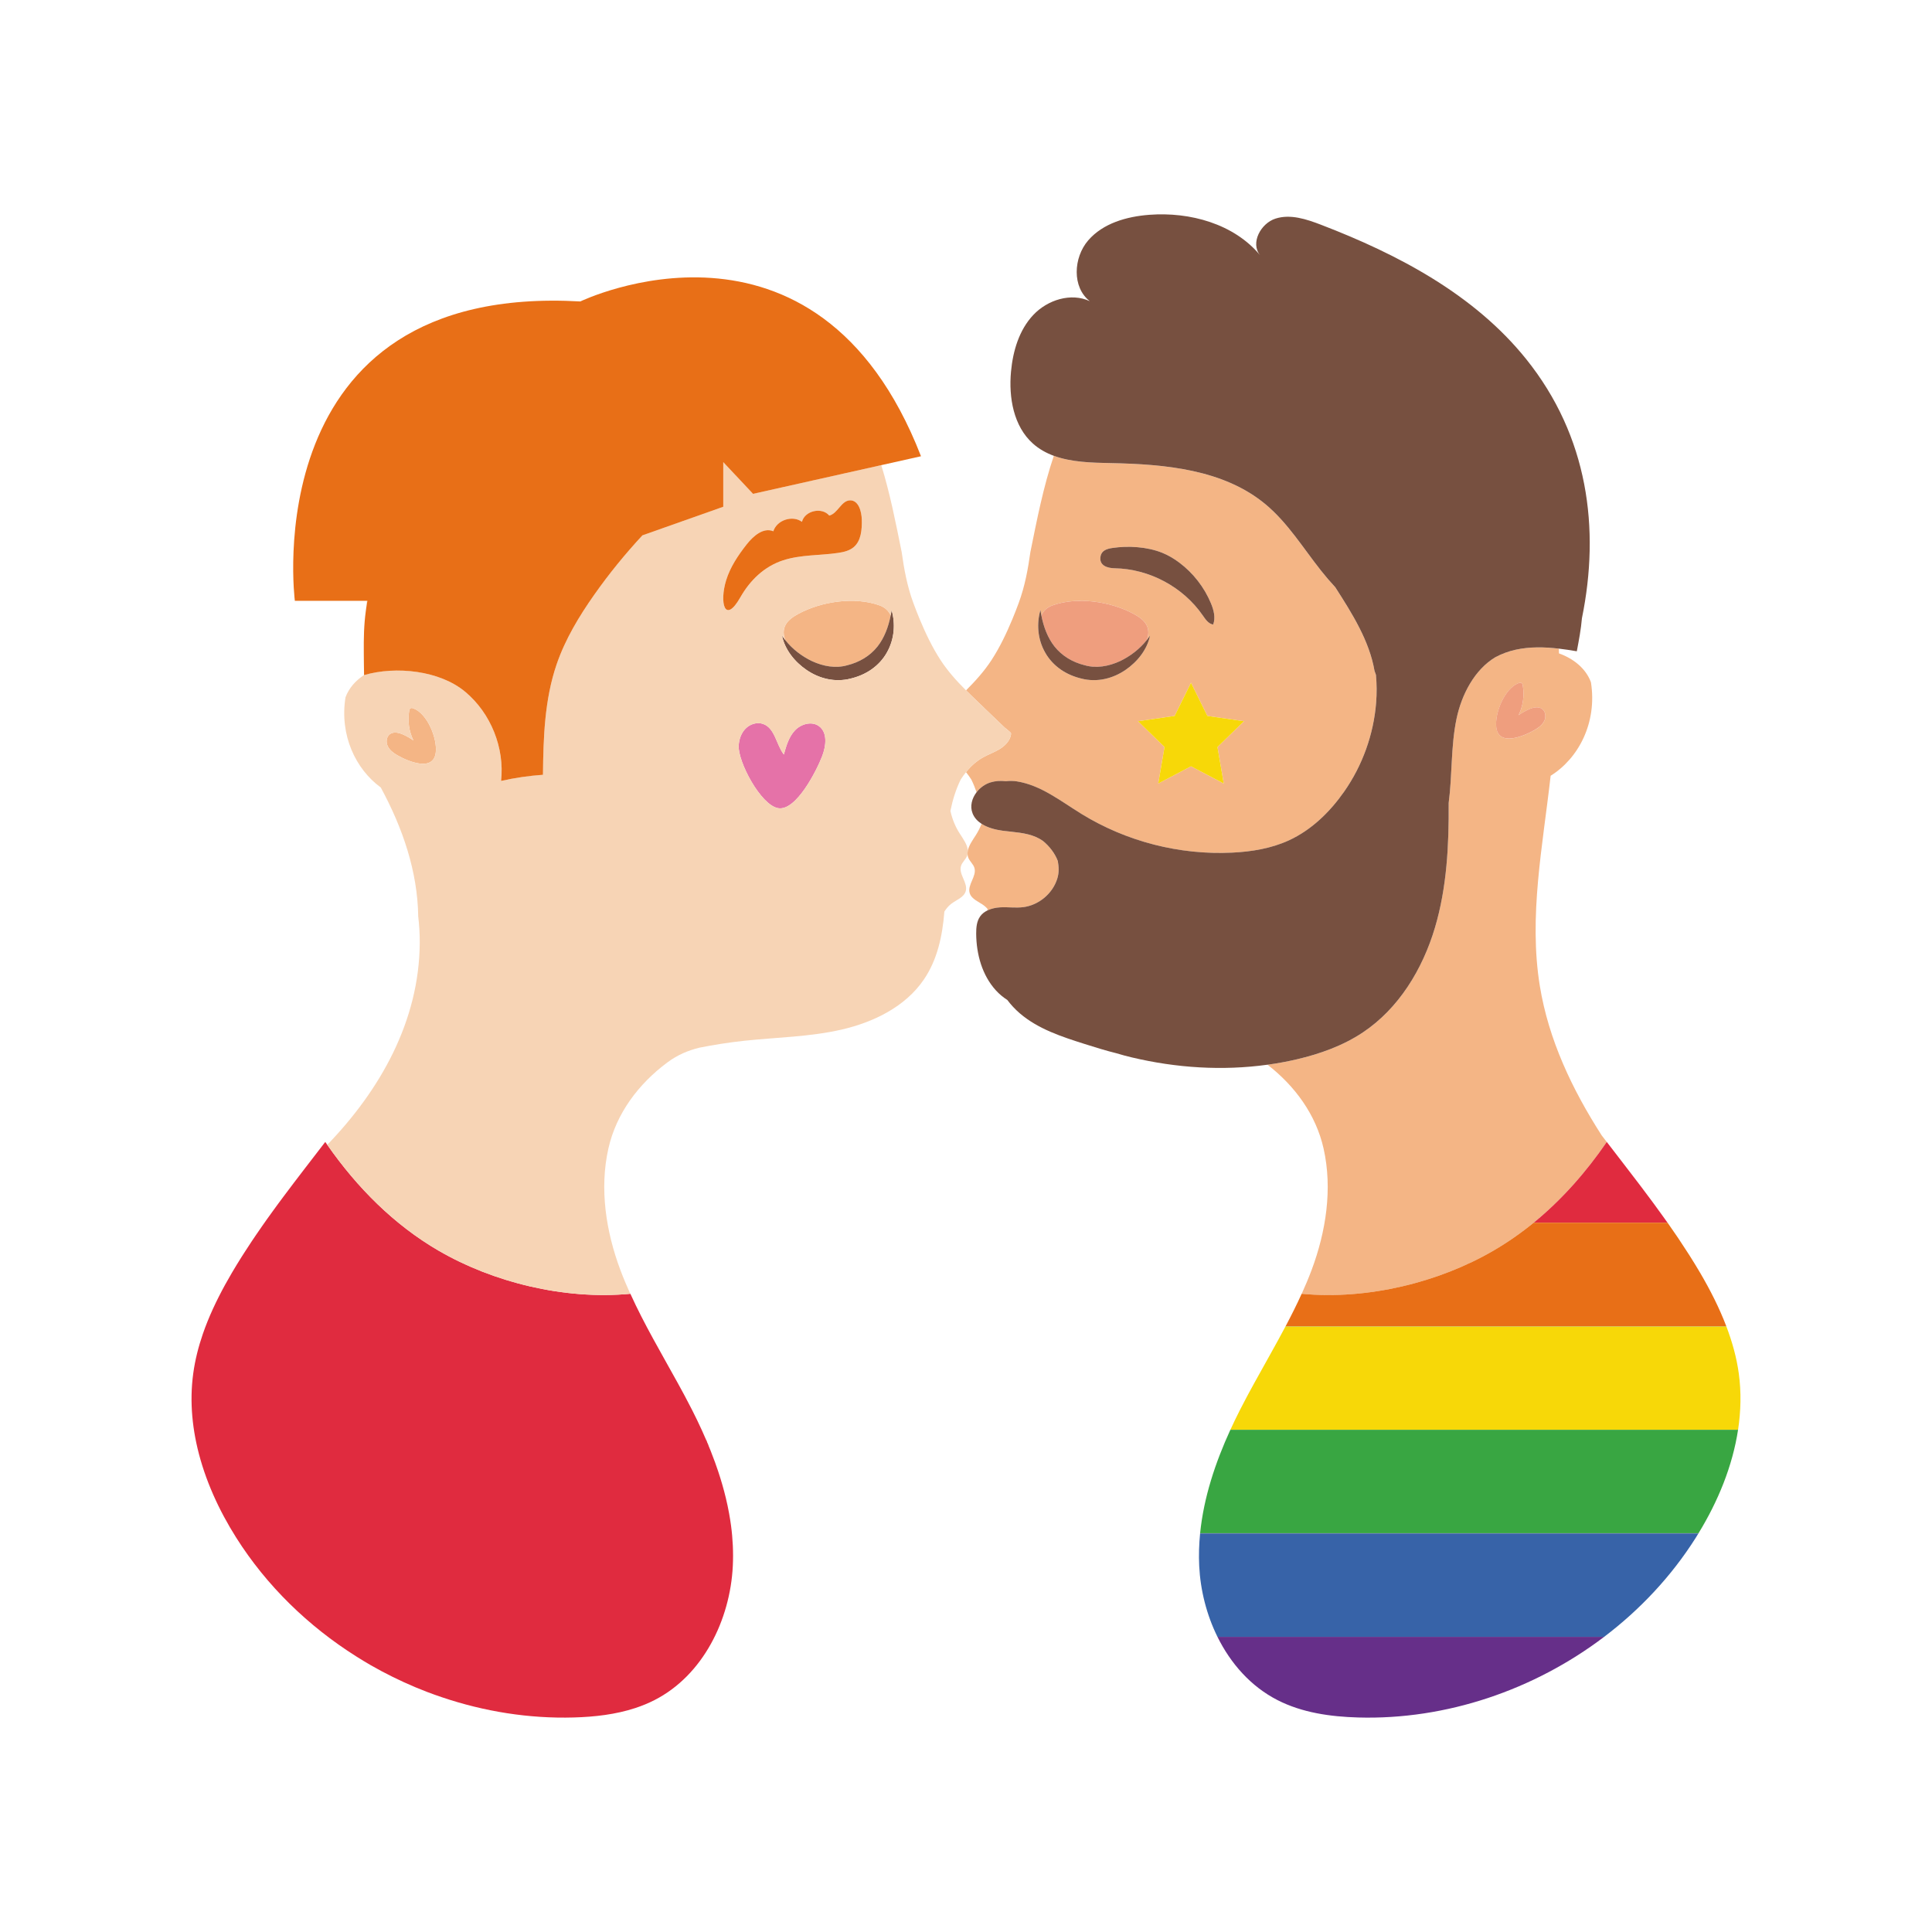 <?xml version="1.0" encoding="UTF-8"?><svg id="iconos" xmlns="http://www.w3.org/2000/svg" viewBox="0 0 1500 1500"><defs><style>.cls-1{fill:#775040;}.cls-2{fill:#f4b585;}.cls-3{fill:#f7d808;}.cls-4{fill:#e572a8;}.cls-5{fill:none;}.cls-6{fill:#3763a8;}.cls-7{fill:#461f69;}.cls-8{fill:#e02b3f;}.cls-9{fill:#f7d4b5;}.cls-10{fill:#39a642;}.cls-11{fill:#e86f17;}.cls-12{fill:#ef9e7e;}.cls-13{fill:#662f89;}</style></defs><path class="cls-5" d="M750.01,599.5c-1.47,1.83-2.85,3.75-4.13,5.74-3.75,7.64-6.27,15.84-7.99,24.33,1.37,6.27,3.82,12.31,7.3,17.71,2.59,4,5.83,8.46,6.25,12.91.88-3.97,3.67-7.9,5.98-11.47,1.85-2.86,3.4-5.91,4.66-9.07-3.09-2-5.62-4.62-7-8.11-2.2-5.56-.56-11.66,3.11-16.43-1.17-3.37-2.5-6.67-4.07-9.87-1.27-1.99-2.65-3.91-4.13-5.74Z"/><path class="cls-2" d="M1271.61,918c.86,1.13,1.72,2.25,2.57,3.38-.85-1.13-1.71-2.26-2.57-3.38Z"/><path class="cls-2" d="M1176.66,504.47c-5.4,1.18-10.7,3.15-15.63,5.76-16.17,9.67-26.25,28.91-30.21,47.89-4.47,21.43-3.23,43.64-6.09,65.34.25,32.63-1.37,65.61-10.68,96.87-9.58,32.17-28.04,62.65-55.97,81.27-15.46,10.31-33.26,16.66-51.35,20.89-7.47,1.74-15.01,3.12-22.6,4.17,21.2,16.45,37.55,38.66,43.49,65.04,7.06,31.35,1.85,64.54-9.28,94.3-2.35,6.28-4.95,12.44-7.71,18.53,51.43,4.83,106.64-8.99,148.69-33.41,11.06-6.42,21.51-13.73,31.37-21.78,21.74-17.76,40.6-39.15,56.78-62.72.07.09.14.18.21.27-1.38-1.79-2.76-3.58-4.14-5.38-22.98-35.78-41.24-74.31-48.02-116.02-8.78-54,2.25-108.55,8.39-163.19,21.64-13.47,36.29-41.2,31.28-72.65-4-10.76-13.6-18.33-24.8-22.35-.03-1.23-.06-2.45-.1-3.67-11.27-1.31-22.62-1.56-33.65.86ZM1161.72,564.81c-1.41-10.89,6.42-30.42,17.35-34.44.74-.27,1.6-.47,2.27-.05.65.41.86,1.24.99,2,1.31,7.74.15,15.87-3.27,22.94,2.45-1.74,5.07-3.24,7.81-4.48,3.33-1.51,7.48-2.55,10.43-.39,2.79,2.05,3.17,6.32,1.65,9.43-1.52,3.11-4.47,5.27-7.48,6.99-8.12,4.67-27.8,13.05-29.74-1.99Z"/><path class="cls-2" d="M962.59,1094.9c1.71-3.37,3.48-6.72,5.25-10.07-1.78,3.34-3.54,6.69-5.25,10.07Z"/><path class="cls-2" d="M969.16,1082.36c1.48-2.76,2.99-5.52,4.5-8.27-1.51,2.75-3.01,5.51-4.5,8.27Z"/><path class="cls-2" d="M1299.43,956.2c1.13,1.64,2.28,3.26,3.39,4.91-1.11-1.65-2.26-3.27-3.39-4.91Z"/><path class="cls-2" d="M1280.8,930.24c1.1,1.47,2.2,2.94,3.29,4.42-1.09-1.48-2.19-2.95-3.29-4.42Z"/><path class="cls-2" d="M1290.16,943.02c1.16,1.61,2.33,3.21,3.47,4.82-1.15-1.62-2.32-3.22-3.47-4.82Z"/><path class="cls-2" d="M764.19,549.73c5.25,5.04,10.49,10.07,15.77,15.09.64.6,5.07,3.88,5.01,4.55-.03.38,0,.75-.07,1.13-.87,4.72-4.55,8.48-8.64,11-4.08,2.52-8.68,4.12-12.88,6.44-5.23,2.89-9.63,6.91-13.37,11.56,1.47,1.83,2.85,3.75,4.13,5.74,1.57,3.2,2.9,6.5,4.07,9.87,2.72-3.53,6.55-6.34,10.79-7.63,3.89-1.19,7.92-1.39,11.93-.92,2.87-.34,5.78-.3,8.5.12,18.63,2.9,34.08,15.33,50.14,25.22,34.82,21.45,76.19,32.09,117.03,30.11,15.12-.73,30.36-3.21,44.11-9.54,17.51-8.05,31.8-22.01,42.85-37.79,14.2-20.27,22.95-44.53,24.86-69.21.55-7.14.5-14.33-.15-21.46-.37-1.06-.72-2.13-1.12-3.18-4-23.27-17.34-44.41-30.45-64.86-3.9-4.2-7.62-8.54-11.14-12.98-13.86-17.52-25.74-36.99-42.89-51.31-32.55-27.18-78.09-31.29-120.48-32.1-14.73-.28-30.48-.69-44.01-5.66-8.18,24.17-13.07,49.43-18.18,74.63-1.86,13.29-4.24,26.46-9.13,39.74-1.53,4.16-3.14,8.28-4.84,12.37-4.55,10.93-9.72,21.8-16.17,31.74-5.59,8.6-12.54,16.32-19.82,23.59,1.68,1.68,3.37,3.36,5.08,5,3.04,2.91,6.08,5.83,9.11,8.74ZM945.25,580.01l4.86,28.31-25.42-13.37-25.42,13.37,4.86-28.31-20.57-20.05,28.42-4.13,12.71-25.76,12.71,25.76,28.42,4.13-20.57,20.05ZM854.52,431.68c.94-4.45,5.14-5.63,9.14-6.23,12.34-1.85,26.94-.95,38.57,3.68,4.85,1.93,9.36,4.65,13.53,7.79,10.71,8.06,19.22,19.02,24.38,31.39,2.2,5.26,3.79,11.26,1.75,16.59-3.64-.58-5.98-4.05-8.07-7.09-15.26-22.09-41.53-36.16-68.38-36.6-5.76-.1-12.47-2.17-10.92-9.53ZM807.79,473.69c.21,1.38.44,2.74.71,4.09,1.54-3.42,4.27-6.18,8.61-7.75,19.63-7.07,45.46-2.95,63.04,6.55,4.03,2.18,7.99,4.85,9.99,8.64,1.96,3.71,1.73,7.72.28,11.6.85-1.08,1.67-2.19,2.45-3.35-2.19,10.79-9.72,20.31-19.15,26.73-4.76,3.23-10.18,5.72-16.05,6.96-5.79,1.29-12.26,1.21-18-.3-5.67-1.34-11.27-3.65-16.2-7.09-4.93-3.43-9.14-7.95-12.02-13.14-5.93-10.34-6.73-22.53-3.67-32.95Z"/><path class="cls-2" d="M1308.73,970.14c.95,1.47,1.93,2.91,2.86,4.39-.93-1.47-1.91-2.92-2.86-4.39Z"/><path class="cls-7" d="M998.19,1029.59c-.04.08-.08.15-.12.23h342.27c-.03-.08-.06-.15-.08-.23h-342.06Z"/><path class="cls-7" d="M931.76,1190.58h386.86c.05-.08.09-.15.14-.23h-386.98c0,.08-.02.15-.03.23Z"/><path class="cls-8" d="M1190.71,949.32h103.98c-.35-.5-.71-.99-1.06-1.48-1.15-1.62-2.32-3.22-3.47-4.82-2.01-2.79-4.02-5.59-6.06-8.36-1.09-1.48-2.19-2.95-3.29-4.42-2.2-2.96-4.4-5.91-6.62-8.85-.85-1.13-1.71-2.26-2.57-3.38-7.92-10.41-15.94-20.76-23.91-31.13-.07-.09-.14-.18-.21-.27-16.18,23.57-35.04,44.96-56.78,62.72Z"/><path class="cls-11" d="M1190.71,949.32c-9.86,8.05-20.31,15.36-31.37,21.78-42.05,24.43-97.26,38.24-148.69,33.41-.02,0-.04,0-.05,0-3.84,8.49-8.04,16.82-12.4,25.07h342.06c-5.48-14.35-12.54-28.19-20.32-41.45-2.69-4.59-5.48-9.12-8.33-13.62-.93-1.47-1.91-2.92-2.86-4.39-1.96-3.02-3.91-6.04-5.92-9.03-1.11-1.65-2.26-3.27-3.39-4.91-1.58-2.29-3.13-4.6-4.74-6.87h-103.98Z"/><path class="cls-3" d="M998.07,1029.82c-7.87,14.87-16.29,29.5-24.41,44.27-1.51,2.75-3.02,5.51-4.5,8.27-.44.82-.88,1.65-1.32,2.47-1.78,3.34-3.54,6.69-5.25,10.07-2.54,5-4.98,10.07-7.33,15.19h394.17c2.19-14.48,2.56-29.16.56-43.76-1.72-12.53-5.16-24.69-9.65-36.51h-342.27Z"/><path class="cls-10" d="M931.78,1190.36h386.98c15.02-24.58,26.38-52.03,30.66-80.27h-394.17c-11.72,25.58-20.7,52.61-23.47,80.27Z"/><path class="cls-6" d="M931.06,1215.77c.92,18.94,5.76,38.04,14.19,55.08h300.19c28.01-21.23,52.36-47.21,71.16-76.96.69-1.09,1.35-2.21,2.02-3.31h-386.86c-.83,8.35-1.11,16.75-.7,25.18Z"/><path class="cls-13" d="M991.82,1319.94c19.17,9.81,41.09,12.89,62.62,13.51,68.35,1.97,136.59-21.35,191-62.6h-300.19c10.3,20.81,25.96,38.55,46.57,49.09Z"/><path class="cls-12" d="M842.23,516.52c8.92,2.54,18.5.89,27.48-3.28,7.74-3.75,14.99-9.15,20.71-16.41,1.45-3.89,1.68-7.89-.28-11.6-2.01-3.79-5.96-6.46-9.99-8.64-17.58-9.5-43.42-13.63-63.04-6.55-4.34,1.57-7.07,4.33-8.61,7.75,1.8,9.16,5.01,17.52,10.17,24.09,5.93,7.5,14.19,12.32,23.57,14.65Z"/><path class="cls-1" d="M823.48,519.77c4.93,3.44,10.53,5.75,16.2,7.09,5.74,1.51,12.21,1.58,18,.3,5.87-1.24,11.29-3.73,16.05-6.96,9.43-6.41,16.96-15.94,19.15-26.73-.78,1.16-1.6,2.28-2.45,3.35-5.73,7.26-12.98,12.66-20.71,16.41-8.98,4.16-18.56,5.81-27.48,3.28-9.38-2.33-17.63-7.14-23.57-14.65-5.16-6.57-8.37-14.93-10.17-24.09-.27-1.35-.5-2.71-.71-4.09-3.06,10.42-2.26,22.61,3.67,32.95,2.88,5.18,7.1,9.71,12.02,13.14Z"/><path class="cls-12" d="M1198.93,559.81c1.52-3.11,1.15-7.38-1.65-9.43-2.94-2.16-7.1-1.12-10.43.39-2.74,1.24-5.36,2.75-7.81,4.48,3.43-7.06,4.59-15.2,3.27-22.94-.13-.76-.34-1.59-.99-2-.66-.41-1.53-.22-2.27.05-10.94,4.02-18.76,23.55-17.35,34.44,1.94,15.04,21.62,6.66,29.74,1.99,3-1.73,5.96-3.88,7.48-6.99Z"/><path class="cls-9" d="M343.12,1317.76c32.92,11.12,67.68,16.7,102.46,15.7,16.14-.46,32.51-2.32,47.77-7.35-15.26,5.03-31.63,6.89-47.77,7.35-34.79,1-69.54-4.57-102.46-15.7Z"/><path class="cls-9" d="M526.35,1074.08c1.52,2.76,3.02,5.52,4.51,8.29-1.49-2.77-2.99-5.53-4.51-8.29Z"/><path class="cls-9" d="M190.28,971.67c1.73-2.69,3.47-5.37,5.24-8.03-1.78,2.66-3.51,5.34-5.24,8.03Z"/><path class="cls-9" d="M161.15,1025.88c2.63-6.52,5.58-12.92,8.77-19.21-3.19,6.29-6.14,12.69-8.77,19.21Z"/><path class="cls-9" d="M543.37,1289.64c-3.11,4.19-6.49,8.16-10.14,11.85,3.65-3.69,7.03-7.65,10.14-11.85Z"/><path class="cls-9" d="M198.81,958.79c1.62-2.37,3.24-4.74,4.89-7.09-1.65,2.35-3.27,4.72-4.89,7.09Z"/><path class="cls-9" d="M187.63,975.8c-2.57,4.08-5.1,8.19-7.54,12.35-3.56,6.06-6.98,12.23-10.16,18.52,3.19-6.29,6.61-12.47,10.16-18.52,2.44-4.16,4.97-8.27,7.54-12.35Z"/><path class="cls-9" d="M555.16,1135.38c.83,2.3,1.64,4.6,2.41,6.92-.77-2.32-1.57-4.62-2.41-6.92Z"/><path class="cls-9" d="M207.34,946.53c1.56-2.19,3.13-4.37,4.71-6.54-1.58,2.18-3.15,4.35-4.71,6.54Z"/><path class="cls-9" d="M282.61,522.11c-.06-5.24-.13-10.15-.17-14.82-.03,4.93.03,9.87.17,14.82Z"/><path class="cls-9" d="M216.01,934.55c1.36-1.84,2.73-3.68,4.1-5.51-1.37,1.84-2.74,3.67-4.1,5.51Z"/><path class="cls-9" d="M532.17,1084.83c1.78,3.34,3.54,6.7,5.25,10.07-1.71-3.38-3.47-6.73-5.25-10.07Z"/><path class="cls-9" d="M537.43,1094.9h0c5.18,10.21,10,20.69,14.27,31.39-4.27-10.69-9.09-21.18-14.27-31.39Z"/><path class="cls-9" d="M148.8,1091.36c-.1-2.78-.12-5.56-.06-8.34-.06,2.78-.03,5.56.06,8.34Z"/><path class="cls-9" d="M563.54,1163.03c.97,4.03,1.83,8.08,2.56,12.14-.73-4.07-1.59-8.11-2.56-12.14Z"/><path class="cls-9" d="M331.73,1313.69c-12.08-4.62-23.88-9.99-35.3-16.07,11.42,6.08,23.22,11.45,35.3,16.07Z"/><path class="cls-9" d="M558.73,1262.16c-2,4.91-4.29,9.68-6.85,14.28,2.56-4.6,4.85-9.37,6.85-14.28Z"/><path class="cls-9" d="M568.44,1192.21c.47,5.21.71,10.44.71,15.68,0-5.24-.24-10.47-.71-15.68Z"/><path class="cls-9" d="M285.24,466.47h-.42c-.3,2.62-.56,5.25-.8,7.89.18-1.3.34-2.59.56-3.91.22-1.33.44-2.65.67-3.98Z"/><path class="cls-9" d="M287.93,1292.93c-3.83-2.19-7.59-4.49-11.32-6.85,3.73,2.35,7.49,4.65,11.32,6.85Z"/><path class="cls-8" d="M340.68,971.11c-34.67-20.14-63.33-48.95-86.57-82.26-.52-.75-1.06-1.49-1.58-2.25-10.84,14.1-21.78,28.17-32.42,42.43-1.37,1.84-2.74,3.67-4.1,5.51-1.33,1.8-2.64,3.62-3.96,5.43-1.58,2.18-3.15,4.35-4.71,6.54-1.22,1.72-2.43,3.44-3.64,5.17-1.65,2.35-3.27,4.72-4.89,7.09-1.1,1.62-2.2,3.23-3.29,4.86-1.77,2.66-3.51,5.34-5.24,8.03-.88,1.37-1.78,2.74-2.65,4.12-2.57,4.08-5.1,8.19-7.54,12.35-3.56,6.06-6.98,12.23-10.16,18.52-3.19,6.29-6.14,12.69-8.77,19.21-1.32,3.26-2.55,6.55-3.69,9.86-3.42,9.94-6,20.14-7.43,30.58-.76,5.56-1.19,11.13-1.3,16.69-.06,2.78-.03,5.56.06,8.34.39,11.11,1.97,22.17,4.54,33.07,5.79,24.5,16.59,48.13,30.08,69.47,23.58,37.31,55.89,68.67,93.2,92.19,3.73,2.35,7.49,4.65,11.32,6.85,2.81,1.61,5.64,3.17,8.49,4.69,11.42,6.08,23.22,11.45,35.3,16.07,3.77,1.44,7.57,2.78,11.39,4.07,32.92,11.12,67.68,16.7,102.46,15.7,16.14-.46,32.51-2.32,47.77-7.35,5.09-1.68,10.05-3.71,14.84-6.16,9.37-4.79,17.73-11.07,25.03-18.45,3.65-3.69,7.03-7.65,10.14-11.85,3.11-4.19,5.95-8.61,8.51-13.21,2.56-4.6,4.85-9.37,6.85-14.28,4-9.81,6.88-20.15,8.58-30.62.85-5.24,1.4-10.51,1.66-15.77.13-2.63.19-5.26.19-7.88,0-5.24-.24-10.47-.71-15.68-.23-2.6-.52-5.2-.87-7.79-.41-3.09-.92-6.17-1.47-9.24-.73-4.07-1.59-8.11-2.56-12.14-1.68-6.98-3.69-13.89-5.97-20.73-.77-2.32-1.57-4.62-2.41-6.92-1.11-3.05-2.26-6.08-3.46-9.1-4.27-10.69-9.09-21.18-14.27-31.39,0,0,0,0,0,0,0,0,0,0,0,0-1.71-3.38-3.48-6.73-5.25-10.07-.44-.82-.87-1.64-1.31-2.46-1.49-2.77-2.99-5.53-4.51-8.29-12.67-23.04-26.12-45.7-36.93-69.56-.02,0-.04,0-.05,0-51.43,4.83-106.64-8.99-148.69-33.41Z"/><path class="cls-2" d="M630.3,513.24c8.98,4.16,18.56,5.81,27.48,3.28,9.38-2.33,17.64-7.14,23.57-14.65,5.16-6.57,8.37-14.93,10.17-24.09-1.54-3.42-4.27-6.18-8.61-7.75-19.63-7.07-45.46-2.95-63.04,6.55-4.03,2.18-7.99,4.85-9.99,8.64-1.96,3.71-1.73,7.72-.28,11.6,5.72,7.26,12.97,12.66,20.71,16.41Z"/><path class="cls-1" d="M691.52,477.78c-1.8,9.16-5.01,17.52-10.17,24.09-5.93,7.5-14.19,12.32-23.57,14.65-8.92,2.54-18.5.89-27.48-3.28-7.74-3.75-14.99-9.15-20.71-16.41-.85-1.08-1.67-2.19-2.45-3.35,2.19,10.79,9.72,20.31,19.15,26.73,4.76,3.23,10.18,5.72,16.05,6.96,5.79,1.29,12.26,1.21,18-.3,5.67-1.34,11.27-3.65,16.2-7.09,4.93-3.43,9.14-7.95,12.02-13.14,5.93-10.34,6.73-22.53,3.67-32.95-.21,1.38-.44,2.74-.71,4.09Z"/><path class="cls-4" d="M635.85,563.79c-5.59-4.09-13.96-1.72-18.69,3.33-4.74,5.05-6.73,12.01-8.58,18.68-5.96-7.76-6.84-20.4-16.05-23.71-4.64-1.67-10.07.02-13.56,3.49-3.49,3.47-5.2,8.46-5.45,13.38-.63,12.39,16.98,45.97,30.54,48.48,14.06,2.61,30.12-29.52,34.25-40.31,3.05-7.87,4.36-18.36-2.45-23.35Z"/><path class="cls-2" d="M308.56,586.41c8.12,4.67,27.8,13.05,29.74-1.99,1.41-10.89-6.42-30.42-17.35-34.44-.74-.27-1.6-.47-2.27-.06-.65.41-.86,1.24-.99,2-1.31,7.74-.15,15.88,3.27,22.94-2.45-1.74-5.07-3.24-7.81-4.49-3.33-1.51-7.48-2.55-10.43-.39-2.79,2.05-3.17,6.32-1.65,9.43,1.52,3.11,4.47,5.27,7.48,7Z"/><path class="cls-9" d="M751.45,660.18c-.42-4.45-3.67-8.91-6.25-12.91-3.49-5.39-5.94-11.43-7.3-17.71,1.72-8.49,4.24-16.69,7.99-24.33,1.27-1.99,2.65-3.91,4.13-5.74,3.74-4.64,8.14-8.67,13.37-11.56,4.2-2.32,8.8-3.92,12.88-6.44,4.09-2.53,7.77-6.28,8.64-11,.07-.38.04-.75.07-1.13.06-.66-4.37-3.94-5.01-4.55-5.28-5.02-10.52-10.06-15.77-15.09-3.03-2.91-6.07-5.83-9.11-8.74-1.71-1.63-3.39-3.31-5.08-5-7.28-7.27-14.24-14.99-19.82-23.59-6.45-9.94-11.62-20.81-16.17-31.74-1.7-4.09-3.31-8.22-4.84-12.37-4.9-13.28-7.27-26.45-9.13-39.74-4.6-22.71-9.03-45.46-15.84-67.42l-99.55,22.28-23.12-24.63v34.66l-62.77,22.2c-13.41,14.46-25.9,29.79-37.26,45.91-11.89,16.86-22.67,34.73-29.35,54.25-9.36,27.36-10.31,56.81-10.6,85.73-10.94.77-21.82,2.36-32.52,4.76,2.81-25.7-7.95-52.51-27.76-69.13-19.8-16.62-53.8-20.27-78.63-13.04-6.51,4.25-11.71,10.05-14.4,17.27-4.71,29.52,7.92,55.77,27.39,70.02,17.06,31.49,28.56,65.1,29.08,100.18.79,6.66,1.22,13.46,1.18,20.44-.37,60.71-30.68,114.23-71.8,156.81,23.24,33.31,51.91,62.12,86.57,82.26,42.05,24.43,97.26,38.24,148.69,33.41-2.76-6.09-5.36-12.25-7.71-18.53-11.13-29.76-16.34-62.95-9.28-94.3,6.14-27.28,23.4-50.12,45.65-66.71,8.28-6.17,16.3-9.35,24.82-11.51,11.54-2.29,23.18-4.14,34.88-5.39,25.31-2.71,51-3,75.81-8.72,24.81-5.72,49.38-17.75,63.72-38.78,10.56-15.48,14.46-33.9,15.97-52.82,1.48-2.31,3.19-4.41,5.39-6.08,4.01-3.05,9.71-4.87,11.16-9.69,1.95-6.52-5.65-13.12-3.65-19.63.89-2.91,3.55-4.98,4.71-7.79.19-.45.26-.91.37-1.37-.07-1,.03-2,.25-3ZM302.73,569.99c2.94-2.16,7.1-1.12,10.43.39,2.74,1.24,5.36,2.75,7.81,4.49-3.43-7.06-4.59-15.2-3.27-22.94.13-.76.34-1.59.99-2,.66-.41,1.53-.22,2.27.06,10.94,4.02,18.76,23.55,17.35,34.44-1.95,15.04-21.62,6.66-29.74,1.99-3-1.73-5.96-3.88-7.48-7-1.52-3.11-1.15-7.38,1.65-9.43ZM563.79,450.52c3.18-10.3,9.32-19.42,15.98-27.89,5.11-6.5,13.04-13.38,20.65-10.13,2.68-8.71,14.86-12.74,22.21-7.34,2.21-8.66,15.46-11.69,21.21-4.84,6.66-1.64,9.3-11.7,16.16-11.82,6.52-.12,8.94,8.47,9.09,14.99.17,7.71-.43,16.47-6.37,21.41-3.34,2.78-7.78,3.77-12.08,4.41-14.19,2.1-28.93,1.29-42.57,5.73-14.76,4.81-25.71,15.51-33.25,28.75-12.25,21.49-16.3,3.82-11.02-13.26ZM638.3,587.14c-4.13,10.79-20.19,42.92-34.25,40.31-13.56-2.52-31.16-36.09-30.54-48.48.25-4.92,1.95-9.9,5.45-13.38,3.49-3.47,8.93-5.16,13.56-3.49,9.21,3.31,10.09,15.95,16.05,23.71,1.85-6.67,3.85-13.63,8.58-18.68,4.73-5.05,13.11-7.42,18.69-3.33,6.81,4.98,5.51,15.48,2.45,23.35ZM688.56,506.64c-2.88,5.18-7.1,9.71-12.02,13.14-4.93,3.44-10.53,5.75-16.2,7.09-5.74,1.51-12.21,1.58-18,.3-5.87-1.24-11.29-3.73-16.05-6.96-9.43-6.41-16.96-15.94-19.15-26.73.78,1.16,1.6,2.28,2.45,3.35-1.45-3.89-1.68-7.89.28-11.6,2.01-3.79,5.96-6.46,9.99-8.64,17.58-9.5,43.42-13.63,63.04-6.55,4.34,1.57,7.07,4.33,8.61,7.75.27-1.35.5-2.71.71-4.09,3.06,10.42,2.26,22.61-3.67,32.95Z"/><path class="cls-2" d="M776.64,704.47c5.92-.32,11.9.6,17.78-.14,12-1.51,22.75-10.46,26.39-22,1.6-5.08,1.19-9.34.47-13.83-2.29-6.02-6.43-11.38-11.58-15.62-1.63-1.11-3.34-2.11-5.15-2.91-8.13-3.59-17.27-3.82-26.08-4.98-5.64-.75-11.68-2.32-16.37-5.35-1.26,3.16-2.81,6.21-4.66,9.07-2.31,3.57-5.1,7.5-5.98,11.47-.22,1-.32,2-.25,3,.06.94.22,1.88.6,2.81,1.16,2.82,3.81,4.88,4.71,7.79,2,6.51-5.61,13.11-3.65,19.63,1.45,4.83,7.14,6.65,11.16,9.7.96.73,1.81,1.57,2.61,2.45.03.43.06.85.1,1.28,3.03-1.47,6.54-2.19,9.93-2.37Z"/><path class="cls-1" d="M865.44,441.21c26.85.44,53.12,14.51,68.38,36.6,2.1,3.04,4.43,6.51,8.07,7.09,2.04-5.32.45-11.33-1.75-16.59-5.16-12.37-13.67-23.32-24.38-31.39-4.17-3.14-8.68-5.86-13.53-7.79-11.62-4.63-26.22-5.54-38.57-3.68-4,.6-8.2,1.78-9.14,6.23-1.55,7.36,5.16,9.44,10.92,9.53Z"/><polygon class="cls-3" points="924.69 530.08 911.97 555.83 883.55 559.96 904.12 580.01 899.26 608.32 924.69 594.96 950.11 608.32 945.25 580.01 965.82 559.96 937.4 555.83 924.69 530.08"/><path class="cls-1" d="M984.14,826.65c7.59-1.05,15.13-2.43,22.6-4.17,18.09-4.23,35.89-10.58,51.35-20.89,27.93-18.62,46.39-49.1,55.97-81.27,9.31-31.25,10.92-64.24,10.68-96.87,2.86-21.69,1.62-43.91,6.09-65.34,3.96-18.97,14.04-38.22,30.21-47.89,4.92-2.61,10.23-4.58,15.63-5.76,11.03-2.42,22.38-2.17,33.65-.86,4.66.54,9.31,1.25,13.91,2.05,1.62-8.5,3.24-17.06,3.98-25.67,14.2-69.59,4.87-141.24-43.35-201.25-40.22-50.05-99.31-81.24-159.26-104.24-11.3-4.34-23.74-8.47-35.27-4.78-11.53,3.7-19.69,19-12.04,28.39-20.31-24.32-54.36-33.72-85.96-31.33-17.56,1.33-35.96,6.54-47.46,19.87-11.5,13.33-12.68,36.37,1.22,47.18-14.56-6.8-32.8-1.01-43.83,10.68-11.03,11.69-15.84,28.03-17.32,44.03-1.86,20.11,1.95,42.39,17.01,55.85,4.81,4.3,10.31,7.33,16.24,9.51,13.54,4.97,29.28,5.38,44.01,5.66,42.4.81,87.93,4.92,120.48,32.1,17.15,14.32,29.03,33.79,42.89,51.31,3.52,4.44,7.24,8.78,11.14,12.98,13.11,20.44,26.45,41.59,30.45,64.86.41,1.05.75,2.12,1.12,3.18.65,7.13.71,14.32.15,21.46-1.91,24.68-10.66,48.94-24.86,69.21-11.06,15.78-25.35,29.74-42.85,37.79-13.75,6.32-28.99,8.81-44.11,9.54-40.84,1.98-82.21-8.66-117.03-30.11-16.05-9.89-31.51-22.31-50.14-25.22-2.72-.42-5.63-.46-8.5-.12-4.01-.47-8.04-.27-11.93.92-4.24,1.3-8.07,4.1-10.79,7.63-3.67,4.77-5.31,10.87-3.11,16.43,1.38,3.49,3.9,6.11,7,8.11,4.69,3.03,10.73,4.6,16.37,5.35,8.81,1.16,17.95,1.39,26.08,4.98,1.81.8,3.52,1.8,5.15,2.91,5.15,4.24,9.29,9.6,11.58,15.62.73,4.5,1.14,8.75-.47,13.83-3.64,11.54-14.39,20.49-26.39,22-5.89.74-11.86-.18-17.78.14-3.39.18-6.89.9-9.93,2.37-2.27,1.1-4.29,2.6-5.75,4.68-2.69,3.81-3.09,8.75-3.06,13.41.11,15.92,4.62,32.33,15.36,44.08,2.57,2.81,5.54,5.28,8.77,7.35,2.86,3.77,6.09,7.26,9.68,10.35,14.25,12.27,32.7,18.24,50.62,23.92,8.08,2.56,16.25,5.1,24.5,7.14,3.94,1.2,7.93,2.27,11.9,3.21,34.42,8.19,70.4,10.53,105.4,5.66Z"/><path class="cls-11" d="M608.07,435.02c13.64-4.45,28.38-3.63,42.57-5.73,4.3-.64,8.74-1.63,12.08-4.41,5.93-4.93,6.54-13.69,6.37-21.41-.15-6.52-2.57-15.11-9.09-14.99-6.86.13-9.5,10.18-16.16,11.82-5.75-6.84-19-3.82-21.21,4.84-7.35-5.39-19.52-1.36-22.21,7.34-7.61-3.25-15.54,3.62-20.65,10.13-6.66,8.47-12.8,17.59-15.98,27.89-5.27,17.07-1.23,34.75,11.02,13.26,7.55-13.24,18.49-23.94,33.25-28.75Z"/><path class="cls-11" d="M361.28,537.17c19.81,16.62,30.57,43.42,27.76,69.13,10.7-2.4,21.58-3.99,32.52-4.76.29-28.92,1.23-58.36,10.6-85.73,6.68-19.52,17.46-37.39,29.35-54.25,11.36-16.12,23.85-31.45,37.26-45.91l62.77-22.2v-34.66l23.12,24.63,99.55-22.28,30.85-6.91c-81.22-208.88-264.49-120.19-264.49-120.19-253.57-14.38-221.65,232.43-221.65,232.43h56.33c-.22,1.33-.45,2.66-.67,3.98-.22,1.32-.38,2.61-.56,3.91-1.49,10.87-1.67,21.23-1.57,32.93.04,4.67.11,9.58.17,14.82,0,.69.02,1.33.02,2.03,0,0,0,0,.01,0,24.82-7.22,58.83-3.58,78.63,13.04Z"/></svg>
